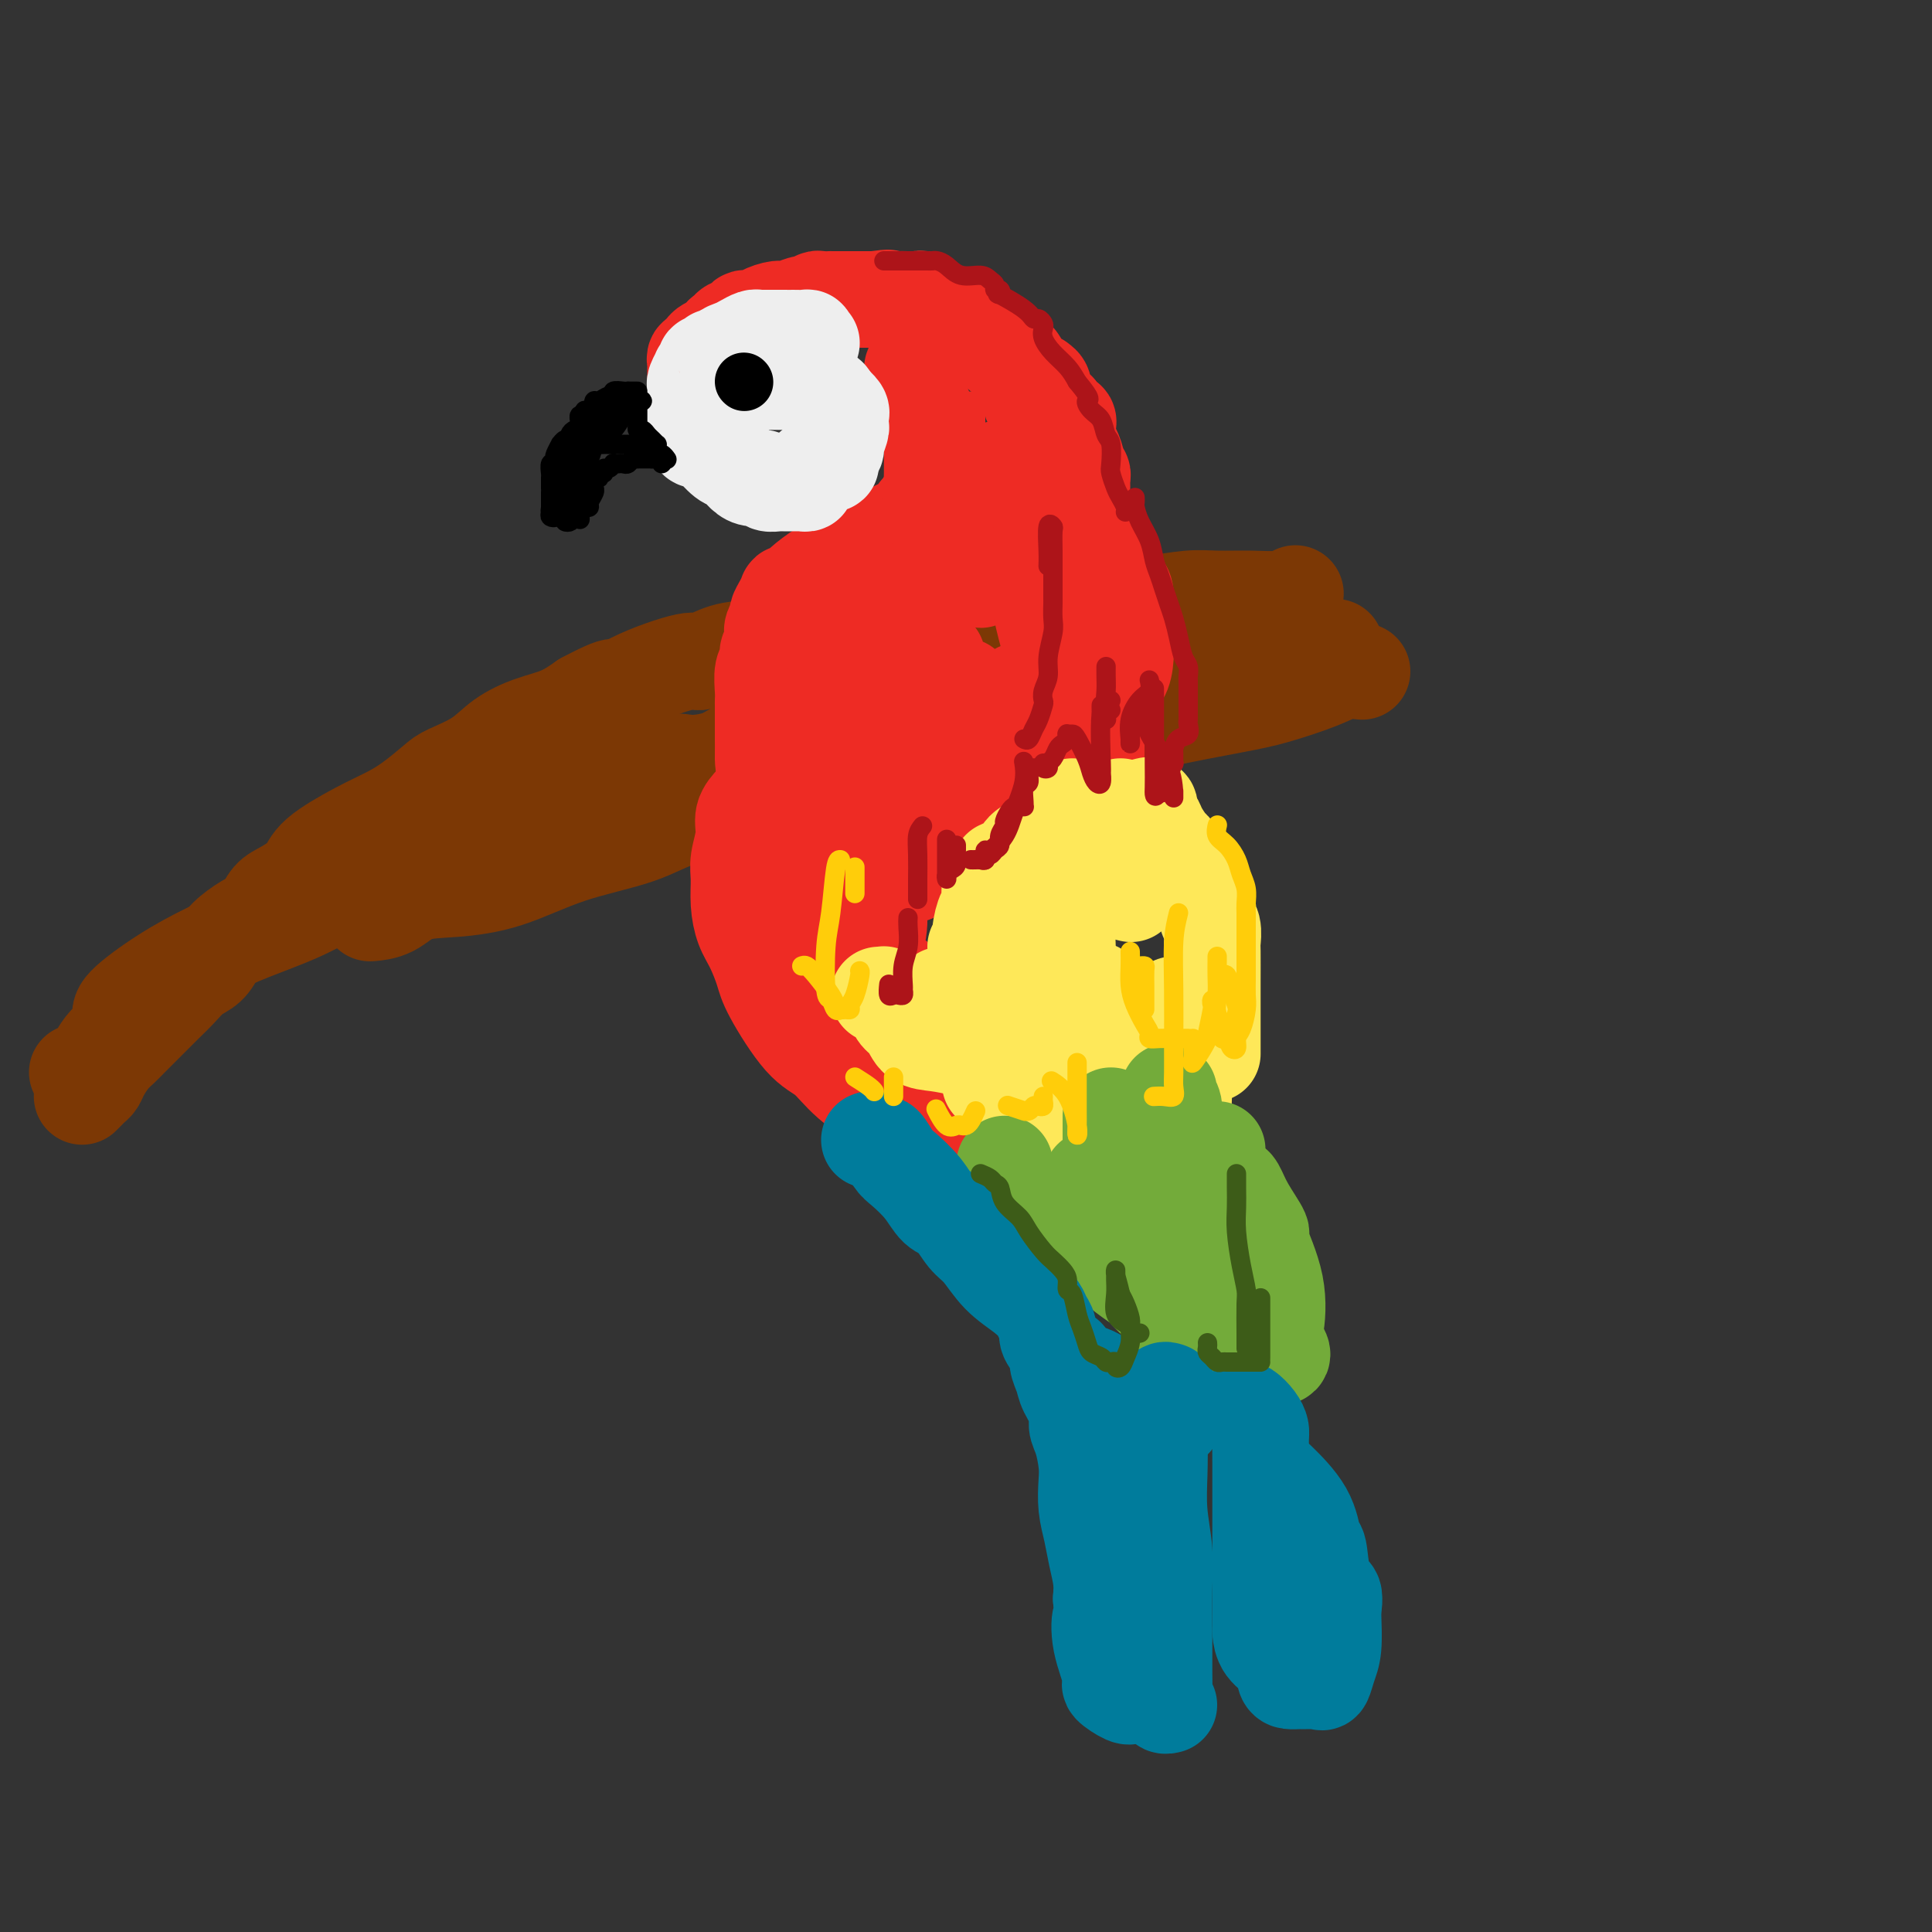 <svg viewBox='0 0 400 400' version='1.1' xmlns='http://www.w3.org/2000/svg' xmlns:xlink='http://www.w3.org/1999/xlink'><rect x="0" y="0" width="400" height="400" fill="#333333" stroke="none"/><g fill='none' stroke='rgb(124,56,5)' stroke-width='20' stroke-linecap='round' stroke-linejoin='round'><path d='M17,227c0.335,-0.329 0.670,-0.658 1,-1c0.330,-0.342 0.655,-0.697 1,-1c0.345,-0.303 0.709,-0.555 1,-1c0.291,-0.445 0.507,-1.085 1,-2c0.493,-0.915 1.262,-2.107 2,-3c0.738,-0.893 1.447,-1.488 2,-2c0.553,-0.512 0.952,-0.942 2,-2c1.048,-1.058 2.746,-2.744 4,-4c1.254,-1.256 2.066,-2.083 3,-3c0.934,-0.917 1.992,-1.925 3,-3c1.008,-1.075 1.967,-2.217 3,-3c1.033,-0.783 2.139,-1.206 3,-2c0.861,-0.794 1.476,-1.960 2,-3c0.524,-1.040 0.957,-1.955 2,-3c1.043,-1.045 2.696,-2.222 4,-3c1.304,-0.778 2.259,-1.158 3,-2c0.741,-0.842 1.267,-2.147 2,-3c0.733,-0.853 1.672,-1.253 3,-2c1.328,-0.747 3.046,-1.840 4,-3c0.954,-1.160 1.145,-2.387 3,-4c1.855,-1.613 5.375,-3.611 8,-5c2.625,-1.389 4.354,-2.170 6,-3c1.646,-0.830 3.208,-1.709 5,-3c1.792,-1.291 3.815,-2.993 5,-4c1.185,-1.007 1.534,-1.319 3,-2c1.466,-0.681 4.050,-1.732 6,-3c1.950,-1.268 3.265,-2.752 5,-4c1.735,-1.248 3.890,-2.259 6,-3c2.110,-0.741 4.174,-1.212 6,-2c1.826,-0.788 3.413,-1.894 5,-3'/><path d='M121,145c9.508,-5.062 5.778,-1.717 5,-1c-0.778,0.717 1.398,-1.193 5,-3c3.602,-1.807 8.632,-3.510 11,-4c2.368,-0.490 2.074,0.233 3,0c0.926,-0.233 3.073,-1.423 5,-2c1.927,-0.577 3.633,-0.541 5,-1c1.367,-0.459 2.395,-1.414 4,-2c1.605,-0.586 3.787,-0.802 6,-1c2.213,-0.198 4.459,-0.379 7,-1c2.541,-0.621 5.379,-1.682 7,-2c1.621,-0.318 2.026,0.108 3,0c0.974,-0.108 2.519,-0.751 4,-1c1.481,-0.249 2.899,-0.105 4,0c1.101,0.105 1.886,0.172 4,0c2.114,-0.172 5.557,-0.582 8,-1c2.443,-0.418 3.886,-0.843 6,-1c2.114,-0.157 4.900,-0.046 7,0c2.100,0.046 3.514,0.026 6,0c2.486,-0.026 6.042,-0.060 9,0c2.958,0.060 5.316,0.213 8,0c2.684,-0.213 5.693,-0.793 8,-1c2.307,-0.207 3.911,-0.042 6,0c2.089,0.042 4.663,-0.040 7,0c2.337,0.040 4.437,0.203 6,0c1.563,-0.203 2.589,-0.772 3,-1c0.411,-0.228 0.205,-0.114 0,0'/><path d='M16,222c0.871,0.124 1.742,0.247 2,0c0.258,-0.247 -0.096,-0.866 0,-1c0.096,-0.134 0.643,0.217 1,0c0.357,-0.217 0.524,-1.003 1,-2c0.476,-0.997 1.261,-2.205 2,-3c0.739,-0.795 1.433,-1.178 2,-2c0.567,-0.822 1.007,-2.085 1,-3c-0.007,-0.915 -0.461,-1.483 1,-3c1.461,-1.517 4.839,-3.984 8,-6c3.161,-2.016 6.107,-3.580 9,-5c2.893,-1.420 5.733,-2.697 9,-4c3.267,-1.303 6.959,-2.632 10,-4c3.041,-1.368 5.430,-2.773 8,-4c2.570,-1.227 5.322,-2.275 7,-3c1.678,-0.725 2.283,-1.129 3,-2c0.717,-0.871 1.545,-2.211 3,-3c1.455,-0.789 3.536,-1.026 6,-2c2.464,-0.974 5.313,-2.685 8,-4c2.687,-1.315 5.214,-2.234 8,-3c2.786,-0.766 5.831,-1.380 9,-2c3.169,-0.620 6.463,-1.248 9,-2c2.537,-0.752 4.317,-1.629 6,-2c1.683,-0.371 3.267,-0.236 5,-1c1.733,-0.764 3.613,-2.427 5,-3c1.387,-0.573 2.279,-0.054 4,0c1.721,0.054 4.271,-0.356 6,-1c1.729,-0.644 2.637,-1.524 4,-2c1.363,-0.476 3.180,-0.550 5,-1c1.820,-0.450 3.644,-1.275 6,-2c2.356,-0.725 5.245,-1.350 8,-2c2.755,-0.650 5.378,-1.325 8,-2'/><path d='M180,148c16.643,-5.152 9.752,-3.531 8,-3c-1.752,0.531 1.637,-0.029 5,-1c3.363,-0.971 6.701,-2.354 8,-3c1.299,-0.646 0.560,-0.554 2,-1c1.440,-0.446 5.060,-1.430 8,-2c2.940,-0.570 5.199,-0.727 8,-1c2.801,-0.273 6.143,-0.662 9,-1c2.857,-0.338 5.228,-0.627 8,-1c2.772,-0.373 5.944,-0.832 8,-1c2.056,-0.168 2.997,-0.045 5,0c2.003,0.045 5.070,0.012 7,0c1.930,-0.012 2.724,-0.003 5,0c2.276,0.003 6.036,0.001 9,0c2.964,-0.001 5.133,-0.000 6,0c0.867,0.000 0.434,0.000 0,0'/><path d='M282,139c-1.352,-0.147 -2.703,-0.293 -4,0c-1.297,0.293 -2.539,1.026 -5,2c-2.461,0.974 -6.143,2.188 -9,3c-2.857,0.812 -4.891,1.222 -9,2c-4.109,0.778 -10.294,1.925 -15,3c-4.706,1.075 -7.931,2.078 -12,3c-4.069,0.922 -8.980,1.763 -15,3c-6.020,1.237 -13.150,2.872 -18,4c-4.850,1.128 -7.420,1.751 -12,2c-4.580,0.249 -11.171,0.126 -16,1c-4.829,0.874 -7.897,2.745 -12,4c-4.103,1.255 -9.242,1.895 -13,3c-3.758,1.105 -6.136,2.675 -10,4c-3.864,1.325 -9.214,2.404 -14,4c-4.786,1.596 -9.006,3.710 -13,5c-3.994,1.290 -7.761,1.757 -11,2c-3.239,0.243 -5.951,0.261 -8,1c-2.049,0.739 -3.436,2.199 -5,3c-1.564,0.801 -3.304,0.943 -4,1c-0.696,0.057 -0.348,0.028 0,0'/></g>
<g fill='none' stroke='rgb(238,43,36)' stroke-width='20' stroke-linecap='round' stroke-linejoin='round'><path d='M144,79c-0.001,-0.334 -0.001,-0.667 0,-1c0.001,-0.333 0.004,-0.664 0,-1c-0.004,-0.336 -0.016,-0.677 0,-1c0.016,-0.323 0.059,-0.629 0,-1c-0.059,-0.371 -0.219,-0.806 0,-1c0.219,-0.194 0.818,-0.146 1,0c0.182,0.146 -0.054,0.389 0,0c0.054,-0.389 0.397,-1.410 1,-2c0.603,-0.590 1.466,-0.750 2,-1c0.534,-0.250 0.738,-0.592 1,-1c0.262,-0.408 0.581,-0.884 1,-1c0.419,-0.116 0.937,0.126 1,0c0.063,-0.126 -0.330,-0.622 0,-1c0.330,-0.378 1.382,-0.640 2,-1c0.618,-0.360 0.803,-0.818 1,-1c0.197,-0.182 0.408,-0.086 1,0c0.592,0.086 1.566,0.163 2,0c0.434,-0.163 0.327,-0.566 1,-1c0.673,-0.434 2.126,-0.900 3,-1c0.874,-0.100 1.170,0.166 2,0c0.830,-0.166 2.196,-0.762 3,-1c0.804,-0.238 1.047,-0.116 1,0c-0.047,0.116 -0.383,0.227 0,0c0.383,-0.227 1.487,-0.793 2,-1c0.513,-0.207 0.436,-0.055 1,0c0.564,0.055 1.768,0.015 2,0c0.232,-0.015 -0.510,-0.004 0,0c0.510,0.004 2.271,0.001 3,0c0.729,-0.001 0.427,-0.000 1,0c0.573,0.000 2.021,0.000 3,0c0.979,-0.000 1.490,-0.000 2,0'/><path d='M181,62c4.554,-0.619 2.440,-0.166 2,0c-0.440,0.166 0.795,0.045 2,0c1.205,-0.045 2.379,-0.013 3,0c0.621,0.013 0.687,0.008 1,0c0.313,-0.008 0.871,-0.018 1,0c0.129,0.018 -0.171,0.064 0,0c0.171,-0.064 0.812,-0.238 1,0c0.188,0.238 -0.079,0.888 0,1c0.079,0.112 0.504,-0.312 1,0c0.496,0.312 1.064,1.361 2,2c0.936,0.639 2.239,0.868 3,1c0.761,0.132 0.979,0.168 2,1c1.021,0.832 2.846,2.460 4,3c1.154,0.540 1.636,-0.009 2,0c0.364,0.009 0.608,0.576 1,1c0.392,0.424 0.931,0.704 1,1c0.069,0.296 -0.332,0.608 0,1c0.332,0.392 1.399,0.864 2,1c0.601,0.136 0.738,-0.065 1,0c0.262,0.065 0.649,0.396 1,1c0.351,0.604 0.667,1.482 1,2c0.333,0.518 0.682,0.677 1,1c0.318,0.323 0.606,0.811 1,1c0.394,0.189 0.893,0.078 1,0c0.107,-0.078 -0.179,-0.123 0,0c0.179,0.123 0.821,0.414 1,1c0.179,0.586 -0.107,1.466 0,2c0.107,0.534 0.606,0.721 1,1c0.394,0.279 0.684,0.651 1,1c0.316,0.349 0.658,0.674 1,1'/><path d='M219,85c2.177,2.633 1.119,2.215 1,2c-0.119,-0.215 0.699,-0.226 1,0c0.301,0.226 0.083,0.688 0,1c-0.083,0.312 -0.032,0.472 0,1c0.032,0.528 0.046,1.423 0,2c-0.046,0.577 -0.152,0.837 0,1c0.152,0.163 0.563,0.229 1,1c0.437,0.771 0.902,2.248 1,3c0.098,0.752 -0.170,0.780 0,1c0.170,0.220 0.778,0.632 1,1c0.222,0.368 0.060,0.690 0,1c-0.060,0.310 -0.016,0.607 0,1c0.016,0.393 0.004,0.884 0,1c-0.004,0.116 -0.001,-0.141 0,0c0.001,0.141 0.000,0.681 0,1c-0.000,0.319 -0.000,0.418 0,1c0.000,0.582 0.000,1.646 0,2c-0.000,0.354 -0.000,-0.001 0,0c0.000,0.001 -0.000,0.358 0,1c0.000,0.642 0.000,1.568 0,2c-0.000,0.432 -0.000,0.372 0,1c0.000,0.628 0.001,1.946 0,3c-0.001,1.054 -0.003,1.843 0,2c0.003,0.157 0.011,-0.319 0,0c-0.011,0.319 -0.041,1.432 0,2c0.041,0.568 0.155,0.591 0,1c-0.155,0.409 -0.577,1.205 -1,2'/><path d='M223,119c-0.167,3.333 -0.083,1.667 0,0'/><path d='M189,76c-0.119,0.276 -0.238,0.553 0,1c0.238,0.447 0.833,1.065 1,2c0.167,0.935 -0.095,2.186 0,3c0.095,0.814 0.547,1.192 1,2c0.453,0.808 0.906,2.047 1,3c0.094,0.953 -0.171,1.619 0,2c0.171,0.381 0.778,0.476 1,1c0.222,0.524 0.059,1.478 0,2c-0.059,0.522 -0.015,0.611 0,1c0.015,0.389 0.001,1.076 0,2c-0.001,0.924 0.011,2.083 0,3c-0.011,0.917 -0.045,1.593 0,2c0.045,0.407 0.167,0.547 0,1c-0.167,0.453 -0.625,1.221 -1,2c-0.375,0.779 -0.668,1.570 -1,2c-0.332,0.430 -0.703,0.500 -1,1c-0.297,0.500 -0.521,1.430 -1,2c-0.479,0.570 -1.213,0.779 -2,1c-0.787,0.221 -1.628,0.455 -2,1c-0.372,0.545 -0.275,1.400 -1,2c-0.725,0.600 -2.270,0.945 -3,1c-0.730,0.055 -0.643,-0.179 -1,0c-0.357,0.179 -1.158,0.770 -2,1c-0.842,0.230 -1.727,0.101 -2,0c-0.273,-0.101 0.065,-0.172 0,0c-0.065,0.172 -0.532,0.586 -1,1'/><path d='M175,115c-2.288,0.967 -1.008,-0.115 -1,0c0.008,0.115 -1.256,1.429 -2,2c-0.744,0.571 -0.969,0.400 -2,1c-1.031,0.600 -2.867,1.970 -4,3c-1.133,1.030 -1.561,1.719 -2,2c-0.439,0.281 -0.887,0.154 -1,0c-0.113,-0.154 0.110,-0.336 0,0c-0.110,0.336 -0.551,1.190 -1,2c-0.449,0.810 -0.905,1.574 -1,2c-0.095,0.426 0.172,0.512 0,1c-0.172,0.488 -0.782,1.376 -1,2c-0.218,0.624 -0.043,0.983 0,1c0.043,0.017 -0.045,-0.307 0,0c0.045,0.307 0.222,1.244 0,2c-0.222,0.756 -0.844,1.330 -1,2c-0.156,0.670 0.154,1.436 0,2c-0.154,0.564 -0.773,0.925 -1,2c-0.227,1.075 -0.061,2.865 0,4c0.061,1.135 0.016,1.614 0,2c-0.016,0.386 -0.005,0.678 0,1c0.005,0.322 0.003,0.675 0,2c-0.003,1.325 -0.005,3.624 0,5c0.005,1.376 0.019,1.831 0,3c-0.019,1.169 -0.071,3.052 1,5c1.071,1.948 3.265,3.961 4,5c0.735,1.039 0.011,1.103 0,2c-0.011,0.897 0.689,2.626 1,3c0.311,0.374 0.232,-0.607 1,0c0.768,0.607 2.384,2.804 4,5'/><path d='M169,176c2.222,2.778 2.778,2.222 3,2c0.222,-0.222 0.111,-0.111 0,0'/><path d='M179,140c0.083,0.209 0.166,0.419 0,1c-0.166,0.581 -0.582,1.534 -1,2c-0.418,0.466 -0.838,0.444 -1,2c-0.162,1.556 -0.067,4.691 0,7c0.067,2.309 0.106,3.792 0,5c-0.106,1.208 -0.357,2.141 0,3c0.357,0.859 1.323,1.643 2,2c0.677,0.357 1.067,0.289 2,0c0.933,-0.289 2.409,-0.797 3,-1c0.591,-0.203 0.295,-0.102 0,0'/><path d='M194,136c-1.606,1.436 -3.212,2.872 -4,5c-0.788,2.128 -0.759,4.948 -1,7c-0.241,2.052 -0.751,3.335 -1,4c-0.249,0.665 -0.236,0.711 0,1c0.236,0.289 0.695,0.822 1,1c0.305,0.178 0.458,0.001 1,0c0.542,-0.001 1.475,0.175 2,0c0.525,-0.175 0.641,-0.701 2,-3c1.359,-2.299 3.960,-6.371 5,-8c1.040,-1.629 0.520,-0.814 0,0'/><path d='M211,108c-1.236,1.077 -2.473,2.154 -4,4c-1.527,1.846 -3.345,4.462 -4,6c-0.655,1.538 -0.147,1.998 0,2c0.147,0.002 -0.065,-0.452 0,-1c0.065,-0.548 0.409,-1.188 1,-2c0.591,-0.812 1.428,-1.796 2,-4c0.572,-2.204 0.878,-5.630 1,-7c0.122,-1.370 0.061,-0.685 0,0'/><path d='M207,97c0.062,0.824 0.124,1.648 0,2c-0.124,0.352 -0.433,0.232 0,2c0.433,1.768 1.607,5.426 3,9c1.393,3.574 3.004,7.066 4,10c0.996,2.934 1.377,5.312 2,8c0.623,2.688 1.486,5.688 2,7c0.514,1.312 0.677,0.936 1,1c0.323,0.064 0.805,0.567 2,0c1.195,-0.567 3.104,-2.203 4,-4c0.896,-1.797 0.780,-3.753 1,-5c0.220,-1.247 0.777,-1.785 1,-2c0.223,-0.215 0.111,-0.108 0,0'/><path d='M228,112c-0.097,0.265 -0.194,0.531 0,1c0.194,0.469 0.679,1.143 1,2c0.321,0.857 0.478,1.897 1,3c0.522,1.103 1.408,2.269 2,3c0.592,0.731 0.889,1.028 1,2c0.111,0.972 0.036,2.618 0,4c-0.036,1.382 -0.035,2.500 0,4c0.035,1.500 0.102,3.381 0,5c-0.102,1.619 -0.374,2.974 -1,4c-0.626,1.026 -1.608,1.722 -2,2c-0.392,0.278 -0.196,0.139 0,0'/><path d='M182,167c-0.420,1.315 -0.841,2.629 -1,4c-0.159,1.371 -0.058,2.798 0,4c0.058,1.202 0.072,2.178 0,3c-0.072,0.822 -0.229,1.488 1,2c1.229,0.512 3.845,0.869 5,1c1.155,0.131 0.849,0.035 1,0c0.151,-0.035 0.757,-0.010 1,0c0.243,0.010 0.121,0.005 0,0'/><path d='M168,170c0.083,-0.118 0.166,-0.235 0,1c-0.166,1.235 -0.580,3.823 -1,6c-0.420,2.177 -0.844,3.942 -1,6c-0.156,2.058 -0.042,4.407 0,6c0.042,1.593 0.011,2.429 0,3c-0.011,0.571 -0.003,0.877 0,1c0.003,0.123 0.002,0.061 0,0'/><path d='M162,161c-0.358,-0.064 -0.717,-0.128 -1,0c-0.283,0.128 -0.492,0.448 -1,1c-0.508,0.552 -1.317,1.337 -2,2c-0.683,0.663 -1.241,1.204 -2,2c-0.759,0.796 -1.721,1.846 -2,3c-0.279,1.154 0.124,2.413 0,4c-0.124,1.587 -0.774,3.504 -1,5c-0.226,1.496 -0.029,2.571 0,4c0.029,1.429 -0.109,3.213 0,5c0.109,1.787 0.464,3.578 1,5c0.536,1.422 1.252,2.476 2,4c0.748,1.524 1.529,3.518 2,5c0.471,1.482 0.632,2.451 2,5c1.368,2.549 3.944,6.678 6,9c2.056,2.322 3.594,2.836 5,4c1.406,1.164 2.682,2.977 5,5c2.318,2.023 5.679,4.255 9,6c3.321,1.745 6.601,3.004 9,4c2.399,0.996 3.915,1.730 5,2c1.085,0.270 1.739,0.077 2,0c0.261,-0.077 0.131,-0.039 0,0'/><path d='M199,164c-0.389,-0.015 -0.778,-0.030 -1,0c-0.222,0.030 -0.278,0.104 -1,0c-0.722,-0.104 -2.110,-0.385 -3,0c-0.890,0.385 -1.281,1.437 -2,2c-0.719,0.563 -1.766,0.637 -3,1c-1.234,0.363 -2.656,1.017 -4,4c-1.344,2.983 -2.610,8.296 -3,12c-0.390,3.704 0.097,5.798 0,8c-0.097,2.202 -0.777,4.511 -1,6c-0.223,1.489 0.011,2.158 1,3c0.989,0.842 2.735,1.858 4,3c1.265,1.142 2.050,2.409 3,3c0.950,0.591 2.063,0.505 3,1c0.937,0.495 1.696,1.570 2,2c0.304,0.430 0.152,0.215 0,0'/><path d='M200,158c-0.421,-0.047 -0.841,-0.094 -1,0c-0.159,0.094 -0.056,0.329 0,1c0.056,0.671 0.065,1.779 0,3c-0.065,1.221 -0.202,2.554 0,3c0.202,0.446 0.745,0.006 1,0c0.255,-0.006 0.223,0.421 1,-1c0.777,-1.421 2.365,-4.692 3,-6c0.635,-1.308 0.318,-0.654 0,0'/><path d='M211,143c0.032,0.398 0.064,0.797 0,1c-0.064,0.203 -0.224,0.212 0,1c0.224,0.788 0.833,2.355 1,4c0.167,1.645 -0.109,3.369 0,4c0.109,0.631 0.604,0.169 1,0c0.396,-0.169 0.694,-0.045 1,0c0.306,0.045 0.621,0.012 1,0c0.379,-0.012 0.823,-0.003 1,0c0.177,0.003 0.089,0.002 0,0'/><path d='M222,149c1.185,2.331 2.370,4.662 3,6c0.630,1.338 0.705,1.682 1,2c0.295,0.318 0.811,0.611 1,1c0.189,0.389 0.051,0.874 0,0c-0.051,-0.874 -0.015,-3.107 0,-4c0.015,-0.893 0.007,-0.447 0,0'/><path d='M194,123c-0.214,-0.006 -0.428,-0.012 -1,0c-0.572,0.012 -1.501,0.041 -3,0c-1.499,-0.041 -3.568,-0.151 -5,0c-1.432,0.151 -2.228,0.563 -3,1c-0.772,0.437 -1.519,0.897 -2,1c-0.481,0.103 -0.696,-0.153 -1,0c-0.304,0.153 -0.698,0.715 -1,1c-0.302,0.285 -0.512,0.293 -1,1c-0.488,0.707 -1.253,2.115 -2,3c-0.747,0.885 -1.475,1.249 -2,2c-0.525,0.751 -0.848,1.889 -1,2c-0.152,0.111 -0.135,-0.804 0,-1c0.135,-0.196 0.387,0.329 1,0c0.613,-0.329 1.588,-1.512 3,-3c1.412,-1.488 3.261,-3.282 4,-4c0.739,-0.718 0.370,-0.359 0,0'/><path d='M215,84c-0.105,-0.424 -0.210,-0.848 0,-1c0.210,-0.152 0.734,-0.031 1,0c0.266,0.031 0.273,-0.027 0,1c-0.273,1.027 -0.828,3.140 -1,6c-0.172,2.860 0.038,6.469 0,9c-0.038,2.531 -0.325,3.985 0,6c0.325,2.015 1.262,4.592 3,7c1.738,2.408 4.276,4.648 6,6c1.724,1.352 2.636,1.815 3,2c0.364,0.185 0.182,0.093 0,0'/><path d='M229,136c0.000,0.000 0.100,0.100 0.1,0.1'/></g>
<g fill='none' stroke='rgb(254,232,89)' stroke-width='20' stroke-linecap='round' stroke-linejoin='round'><path d='M195,206c0.443,0.119 0.885,0.238 1,1c0.115,0.762 -0.099,2.167 2,4c2.099,1.833 6.510,4.095 10,6c3.490,1.905 6.060,3.452 8,4c1.940,0.548 3.252,0.095 4,0c0.748,-0.095 0.932,0.167 1,0c0.068,-0.167 0.019,-0.762 0,-1c-0.019,-0.238 -0.010,-0.119 0,0'/><path d='M202,196c0.445,0.223 0.890,0.446 1,0c0.110,-0.446 -0.115,-1.562 0,-3c0.115,-1.438 0.569,-3.198 1,-4c0.431,-0.802 0.837,-0.648 1,-1c0.163,-0.352 0.082,-1.212 0,-2c-0.082,-0.788 -0.163,-1.503 0,-2c0.163,-0.497 0.572,-0.775 1,-1c0.428,-0.225 0.877,-0.396 1,-1c0.123,-0.604 -0.078,-1.640 0,-2c0.078,-0.360 0.437,-0.044 1,0c0.563,0.044 1.331,-0.184 2,-1c0.669,-0.816 1.238,-2.219 2,-3c0.762,-0.781 1.716,-0.941 2,-1c0.284,-0.059 -0.103,-0.018 0,0c0.103,0.018 0.695,0.014 1,0c0.305,-0.014 0.322,-0.037 1,0c0.678,0.037 2.015,0.136 3,0c0.985,-0.136 1.616,-0.506 3,0c1.384,0.506 3.520,1.887 5,3c1.480,1.113 2.304,1.958 3,3c0.696,1.042 1.264,2.280 2,3c0.736,0.720 1.639,0.920 2,1c0.361,0.080 0.181,0.040 0,0'/><path d='M222,167c-0.122,0.251 -0.244,0.502 0,1c0.244,0.498 0.853,1.244 1,2c0.147,0.756 -0.167,1.523 0,2c0.167,0.477 0.815,0.664 1,1c0.185,0.336 -0.095,0.822 0,1c0.095,0.178 0.564,0.048 1,0c0.436,-0.048 0.839,-0.014 1,0c0.161,0.014 0.081,0.007 0,0'/><path d='M232,167c-0.113,0.452 -0.226,0.905 0,1c0.226,0.095 0.792,-0.167 1,0c0.208,0.167 0.060,0.762 0,1c-0.060,0.238 -0.030,0.119 0,0'/><path d='M237,167c0.449,-0.206 0.898,-0.412 1,0c0.102,0.412 -0.142,1.443 0,2c0.142,0.557 0.671,0.641 1,1c0.329,0.359 0.459,0.992 1,2c0.541,1.008 1.491,2.389 2,3c0.509,0.611 0.575,0.450 1,1c0.425,0.550 1.209,1.810 2,3c0.791,1.190 1.589,2.309 2,3c0.411,0.691 0.436,0.952 1,2c0.564,1.048 1.668,2.882 2,4c0.332,1.118 -0.107,1.520 0,2c0.107,0.480 0.761,1.037 1,2c0.239,0.963 0.064,2.333 0,3c-0.064,0.667 -0.017,0.630 0,2c0.017,1.370 0.005,4.148 0,6c-0.005,1.852 -0.001,2.777 0,4c0.001,1.223 0.000,2.745 0,4c-0.000,1.255 -0.000,2.244 0,3c0.000,0.756 0.000,1.281 0,2c-0.000,0.719 -0.000,1.634 0,2c0.000,0.366 0.000,0.183 0,0'/><path d='M222,190c-0.423,0.550 -0.845,1.100 -1,2c-0.155,0.900 -0.041,2.150 0,4c0.041,1.850 0.011,4.300 0,6c-0.011,1.700 -0.003,2.652 0,4c0.003,1.348 0.001,3.094 0,4c-0.001,0.906 -0.000,0.973 0,1c0.000,0.027 0.000,0.013 0,0'/><path d='M204,201c0.056,1.027 0.113,2.054 0,4c-0.113,1.946 -0.394,4.812 0,7c0.394,2.188 1.465,3.700 3,5c1.535,1.300 3.536,2.390 5,3c1.464,0.610 2.392,0.741 3,1c0.608,0.259 0.894,0.647 1,0c0.106,-0.647 0.030,-2.328 0,-3c-0.030,-0.672 -0.015,-0.336 0,0'/><path d='M205,210c0.000,1.525 0.000,3.049 0,5c0.000,1.951 0.000,4.327 0,6c0.000,1.673 -0.000,2.643 0,3c0.000,0.357 0.000,0.102 0,0c0.000,-0.102 0.000,-0.051 0,0'/><path d='M182,206c0.446,0.026 0.892,0.052 1,0c0.108,-0.052 -0.122,-0.181 0,0c0.122,0.181 0.598,0.672 1,1c0.402,0.328 0.731,0.494 1,1c0.269,0.506 0.476,1.354 1,2c0.524,0.646 1.363,1.091 2,2c0.637,0.909 1.071,2.282 2,3c0.929,0.718 2.352,0.780 4,1c1.648,0.220 3.521,0.598 5,1c1.479,0.402 2.566,0.829 3,1c0.434,0.171 0.217,0.085 0,0'/><path d='M214,224c0.604,0.003 1.207,0.007 2,0c0.793,-0.007 1.775,-0.023 2,0c0.225,0.023 -0.307,0.086 0,0c0.307,-0.086 1.453,-0.322 2,-1c0.547,-0.678 0.493,-1.798 1,-3c0.507,-1.202 1.573,-2.486 2,-3c0.427,-0.514 0.213,-0.257 0,0'/><path d='M227,205c-0.031,-0.053 -0.062,-0.105 0,1c0.062,1.105 0.215,3.369 0,5c-0.215,1.631 -0.800,2.629 -1,4c-0.200,1.371 -0.015,3.113 0,4c0.015,0.887 -0.140,0.918 0,1c0.140,0.082 0.576,0.214 1,0c0.424,-0.214 0.835,-0.776 1,-1c0.165,-0.224 0.082,-0.112 0,0'/><path d='M237,211c0.030,1.320 0.061,2.640 0,4c-0.061,1.360 -0.212,2.760 0,4c0.212,1.240 0.789,2.321 1,3c0.211,0.679 0.057,0.955 0,1c-0.057,0.045 -0.015,-0.142 0,-1c0.015,-0.858 0.004,-2.388 0,-3c-0.004,-0.612 -0.002,-0.306 0,0'/><path d='M243,208c0.845,3.812 1.691,7.625 2,11c0.309,3.375 0.083,6.314 0,10c-0.083,3.686 -0.022,8.120 0,11c0.022,2.880 0.006,4.205 0,6c-0.006,1.795 -0.002,4.060 0,7c0.002,2.940 0.000,6.554 0,8c-0.000,1.446 -0.000,0.723 0,0'/><path d='M212,238c-0.008,0.067 -0.016,0.134 0,1c0.016,0.866 0.056,2.531 0,4c-0.056,1.469 -0.207,2.742 0,4c0.207,1.258 0.774,2.502 1,3c0.226,0.498 0.113,0.249 0,0'/></g>
<g fill='none' stroke='rgb(115,171,58)' stroke-width='20' stroke-linecap='round' stroke-linejoin='round'><path d='M226,244c-0.002,0.404 -0.004,0.807 0,1c0.004,0.193 0.015,0.175 0,1c-0.015,0.825 -0.055,2.493 0,4c0.055,1.507 0.204,2.852 0,4c-0.204,1.148 -0.762,2.100 0,3c0.762,0.900 2.845,1.747 4,2c1.155,0.253 1.382,-0.087 2,0c0.618,0.087 1.628,0.600 2,0c0.372,-0.600 0.106,-2.314 0,-3c-0.106,-0.686 -0.053,-0.343 0,0'/><path d='M230,231c0.000,0.586 0.000,1.172 0,2c-0.000,0.828 -0.000,1.899 0,3c0.000,1.101 0.000,2.232 0,3c-0.000,0.768 -0.000,1.172 0,2c0.000,0.828 0.001,2.079 0,3c-0.001,0.921 -0.003,1.512 0,2c0.003,0.488 0.011,0.873 0,1c-0.011,0.127 -0.042,-0.005 0,0c0.042,0.005 0.155,0.146 1,0c0.845,-0.146 2.420,-0.578 3,-1c0.580,-0.422 0.166,-0.835 0,-1c-0.166,-0.165 -0.083,-0.083 0,0'/><path d='M238,241c0.055,1.079 0.109,2.159 0,3c-0.109,0.841 -0.383,1.444 0,1c0.383,-0.444 1.422,-1.933 2,-3c0.578,-1.067 0.694,-1.710 1,-3c0.306,-1.290 0.802,-3.226 1,-4c0.198,-0.774 0.099,-0.387 0,0'/><path d='M242,226c-0.116,0.274 -0.233,0.548 0,1c0.233,0.452 0.814,1.081 1,2c0.186,0.919 -0.024,2.127 0,4c0.024,1.873 0.283,4.411 1,6c0.717,1.589 1.891,2.230 3,3c1.109,0.770 2.153,1.670 3,2c0.847,0.330 1.497,0.089 2,0c0.503,-0.089 0.858,-0.025 1,0c0.142,0.025 0.071,0.013 0,0'/><path d='M252,238c0.000,0.779 0.000,1.558 0,2c0.000,0.442 0.000,0.549 0,1c0.000,0.451 0.000,1.248 0,2c0.000,0.752 0.000,1.459 0,2c-0.000,0.541 0.000,0.916 0,1c0.000,0.084 -0.000,-0.122 0,0c0.000,0.122 0.000,0.571 0,1c0.000,0.429 0.000,0.837 0,1c0.000,0.163 0.000,0.082 0,0'/><path d='M252,254c0.083,0.526 0.166,1.052 0,2c-0.166,0.948 -0.580,2.317 -1,3c-0.420,0.683 -0.844,0.680 -1,1c-0.156,0.320 -0.042,0.962 0,1c0.042,0.038 0.011,-0.528 0,-1c-0.011,-0.472 -0.003,-0.849 0,-1c0.003,-0.151 0.002,-0.075 0,0'/><path d='M245,257c-0.000,0.870 -0.000,1.739 0,2c0.000,0.261 0.000,-0.088 0,0c-0.000,0.088 -0.000,0.612 0,1c0.000,0.388 0.000,0.638 0,1c-0.000,0.362 -0.000,0.834 0,1c0.000,0.166 0.001,0.027 0,1c-0.001,0.973 -0.004,3.059 0,4c0.004,0.941 0.015,0.735 0,1c-0.015,0.265 -0.056,0.999 0,1c0.056,0.001 0.207,-0.730 0,-1c-0.207,-0.270 -0.774,-0.077 -1,0c-0.226,0.077 -0.113,0.039 0,0'/><path d='M208,241c-0.004,0.225 -0.008,0.450 0,1c0.008,0.550 0.027,1.424 0,2c-0.027,0.576 -0.099,0.853 0,1c0.099,0.147 0.369,0.164 1,1c0.631,0.836 1.623,2.492 3,4c1.377,1.508 3.139,2.869 5,4c1.861,1.131 3.820,2.031 6,3c2.180,0.969 4.583,2.008 6,3c1.417,0.992 1.850,1.936 3,3c1.150,1.064 3.016,2.249 4,3c0.984,0.751 1.084,1.069 2,2c0.916,0.931 2.648,2.474 4,4c1.352,1.526 2.326,3.036 4,4c1.674,0.964 4.049,1.383 5,2c0.951,0.617 0.478,1.433 1,2c0.522,0.567 2.038,0.884 3,1c0.962,0.116 1.371,0.031 2,0c0.629,-0.031 1.478,-0.008 2,0c0.522,0.008 0.718,0.002 1,0c0.282,-0.002 0.650,-0.001 1,0c0.350,0.001 0.681,0.000 1,0c0.319,-0.000 0.624,-0.000 1,0c0.376,0.000 0.822,0.000 1,0c0.178,-0.000 0.089,-0.000 0,0'/><path d='M264,281c2.798,0.168 0.795,-1.913 0,-3c-0.795,-1.087 -0.380,-1.182 0,-3c0.380,-1.818 0.726,-5.359 0,-9c-0.726,-3.641 -2.524,-7.382 -3,-9c-0.476,-1.618 0.370,-1.113 0,-2c-0.370,-0.887 -1.955,-3.166 -3,-5c-1.045,-1.834 -1.551,-3.225 -2,-4c-0.449,-0.775 -0.843,-0.936 -1,-1c-0.157,-0.064 -0.079,-0.032 0,0'/><path d='M252,245c0.000,1.265 0.000,2.530 0,4c0.000,1.470 0.000,3.146 0,5c0.000,1.854 0.000,3.888 0,6c0.000,2.112 0.000,4.304 0,6c-0.000,1.696 0.000,2.898 0,4c0.000,1.102 -0.000,2.104 0,3c0.000,0.896 0.000,1.684 0,2c0.000,0.316 0.000,0.158 0,0'/></g>
<g fill='none' stroke='rgb(0,124,156)' stroke-width='20' stroke-linecap='round' stroke-linejoin='round'><path d='M180,236c0.326,-0.135 0.652,-0.270 1,0c0.348,0.270 0.719,0.945 1,1c0.281,0.055 0.473,-0.511 1,0c0.527,0.511 1.390,2.099 2,3c0.610,0.901 0.967,1.116 2,2c1.033,0.884 2.740,2.436 4,4c1.260,1.564 2.071,3.138 3,4c0.929,0.862 1.974,1.010 3,2c1.026,0.990 2.033,2.821 3,4c0.967,1.179 1.894,1.705 3,3c1.106,1.295 2.392,3.358 4,5c1.608,1.642 3.539,2.861 5,4c1.461,1.139 2.452,2.196 3,3c0.548,0.804 0.654,1.355 1,2c0.346,0.645 0.933,1.383 1,2c0.067,0.617 -0.387,1.112 0,2c0.387,0.888 1.614,2.170 2,3c0.386,0.830 -0.069,1.209 0,2c0.069,0.791 0.662,1.995 1,3c0.338,1.005 0.420,1.812 1,3c0.580,1.188 1.658,2.756 2,4c0.342,1.244 -0.053,2.162 0,3c0.053,0.838 0.553,1.595 1,3c0.447,1.405 0.840,3.459 1,5c0.160,1.541 0.085,2.568 0,4c-0.085,1.432 -0.180,3.268 0,5c0.180,1.732 0.636,3.361 1,5c0.364,1.639 0.636,3.287 1,5c0.364,1.713 0.818,3.489 1,5c0.182,1.511 0.091,2.755 0,4'/><path d='M228,331c0.809,6.743 0.332,4.102 0,4c-0.332,-0.102 -0.520,2.337 0,5c0.520,2.663 1.746,5.551 2,7c0.254,1.449 -0.464,1.460 0,2c0.464,0.540 2.111,1.609 3,2c0.889,0.391 1.022,0.105 1,0c-0.022,-0.105 -0.198,-0.028 0,0c0.198,0.028 0.771,0.008 1,0c0.229,-0.008 0.115,-0.004 0,0'/><path d='M242,288c-0.453,-0.165 -0.906,-0.329 -1,0c-0.094,0.329 0.170,1.152 0,2c-0.170,0.848 -0.774,1.722 -1,3c-0.226,1.278 -0.075,2.959 0,5c0.075,2.041 0.073,4.442 0,7c-0.073,2.558 -0.216,5.274 0,8c0.216,2.726 0.790,5.461 1,8c0.210,2.539 0.055,4.880 0,8c-0.055,3.120 -0.011,7.018 0,10c0.011,2.982 -0.011,5.048 0,7c0.011,1.952 0.054,3.791 0,5c-0.054,1.209 -0.207,1.787 0,2c0.207,0.213 0.773,0.061 1,0c0.227,-0.061 0.113,-0.030 0,0'/><path d='M257,292c0.226,-0.174 0.453,-0.348 1,0c0.547,0.348 1.415,1.217 2,2c0.585,0.783 0.889,1.478 1,2c0.111,0.522 0.030,0.869 0,2c-0.030,1.131 -0.008,3.045 0,5c0.008,1.955 0.002,3.952 0,6c-0.002,2.048 -0.001,4.147 0,6c0.001,1.853 0.000,3.460 0,5c-0.000,1.540 -0.000,3.013 0,5c0.000,1.987 0.001,4.489 0,6c-0.001,1.511 -0.004,2.031 0,3c0.004,0.969 0.015,2.385 0,3c-0.015,0.615 -0.054,0.428 0,1c0.054,0.572 0.203,1.905 1,3c0.797,1.095 2.244,1.954 3,3c0.756,1.046 0.822,2.280 1,3c0.178,0.720 0.467,0.927 1,1c0.533,0.073 1.308,0.011 2,0c0.692,-0.011 1.299,0.030 2,0c0.701,-0.030 1.494,-0.130 2,0c0.506,0.130 0.724,0.491 1,0c0.276,-0.491 0.610,-1.833 1,-3c0.390,-1.167 0.836,-2.160 1,-4c0.164,-1.840 0.047,-4.526 0,-6c-0.047,-1.474 -0.023,-1.737 0,-2'/><path d='M276,333c0.435,-2.736 0.022,-2.077 0,-2c-0.022,0.077 0.345,-0.427 0,-1c-0.345,-0.573 -1.403,-1.216 -2,-3c-0.597,-1.784 -0.732,-4.710 -1,-6c-0.268,-1.290 -0.670,-0.944 -1,-2c-0.330,-1.056 -0.589,-3.515 -2,-6c-1.411,-2.485 -3.975,-4.996 -5,-6c-1.025,-1.004 -0.513,-0.502 0,0'/><path d='M219,281c0.866,-0.187 1.733,-0.373 2,0c0.267,0.373 -0.064,1.307 1,2c1.064,0.693 3.525,1.146 5,2c1.475,0.854 1.964,2.110 3,3c1.036,0.890 2.617,1.415 4,2c1.383,0.585 2.567,1.229 4,2c1.433,0.771 3.117,1.669 4,2c0.883,0.331 0.967,0.095 1,0c0.033,-0.095 0.017,-0.047 0,0'/></g>
<g fill='none' stroke='rgb(238,238,238)' stroke-width='20' stroke-linecap='round' stroke-linejoin='round'><path d='M168,71c-0.505,-0.423 -1.010,-0.845 -1,-1c0.010,-0.155 0.536,-0.041 0,0c-0.536,0.041 -2.132,0.011 -3,0c-0.868,-0.011 -1.006,-0.003 -1,0c0.006,0.003 0.156,0.001 0,0c-0.156,-0.001 -0.619,-0.000 -1,0c-0.381,0.000 -0.680,0.000 -1,0c-0.320,-0.000 -0.662,-0.001 -1,0c-0.338,0.001 -0.671,0.003 -1,0c-0.329,-0.003 -0.654,-0.012 -1,0c-0.346,0.012 -0.714,0.044 -1,0c-0.286,-0.044 -0.491,-0.166 -1,0c-0.509,0.166 -1.321,0.619 -2,1c-0.679,0.381 -1.225,0.689 -2,1c-0.775,0.311 -1.780,0.623 -2,1c-0.220,0.377 0.343,0.818 0,1c-0.343,0.182 -1.593,0.104 -2,0c-0.407,-0.104 0.031,-0.234 0,0c-0.031,0.234 -0.529,0.831 -1,1c-0.471,0.169 -0.915,-0.092 -1,0c-0.085,0.092 0.187,0.536 0,1c-0.187,0.464 -0.835,0.950 -1,1c-0.165,0.050 0.152,-0.334 0,0c-0.152,0.334 -0.773,1.388 -1,2c-0.227,0.612 -0.061,0.784 0,1c0.061,0.216 0.016,0.478 0,1c-0.016,0.522 -0.004,1.306 0,2c0.004,0.694 0.001,1.300 0,2c-0.001,0.700 -0.000,1.496 0,2c0.000,0.504 0.000,0.715 0,1c-0.000,0.285 -0.000,0.642 0,1'/><path d='M144,89c-0.317,2.605 0.390,2.116 1,2c0.610,-0.116 1.122,0.141 2,1c0.878,0.859 2.123,2.320 3,3c0.877,0.680 1.386,0.578 2,1c0.614,0.422 1.334,1.367 2,2c0.666,0.633 1.277,0.954 2,1c0.723,0.046 1.557,-0.184 2,0c0.443,0.184 0.496,0.781 1,1c0.504,0.219 1.458,0.059 2,0c0.542,-0.059 0.670,-0.016 1,0c0.330,0.016 0.862,0.004 1,0c0.138,-0.004 -0.117,-0.000 0,0c0.117,0.000 0.604,-0.003 1,0c0.396,0.003 0.699,0.012 1,0c0.301,-0.012 0.601,-0.044 1,0c0.399,0.044 0.898,0.166 1,0c0.102,-0.166 -0.194,-0.619 0,-1c0.194,-0.381 0.879,-0.690 1,-1c0.121,-0.310 -0.323,-0.621 0,-1c0.323,-0.379 1.411,-0.827 2,-1c0.589,-0.173 0.679,-0.072 1,0c0.321,0.072 0.875,0.114 1,0c0.125,-0.114 -0.177,-0.384 0,-1c0.177,-0.616 0.832,-1.580 1,-2c0.168,-0.420 -0.152,-0.298 0,-1c0.152,-0.702 0.774,-2.229 1,-3c0.226,-0.771 0.055,-0.787 0,-1c-0.055,-0.213 0.006,-0.624 0,-1c-0.006,-0.376 -0.079,-0.717 0,-1c0.079,-0.283 0.308,-0.510 0,-1c-0.308,-0.490 -1.154,-1.245 -2,-2'/><path d='M172,83c-0.446,-1.668 -1.060,-0.839 -2,-1c-0.940,-0.161 -2.207,-1.311 -3,-2c-0.793,-0.689 -1.113,-0.917 -2,-1c-0.887,-0.083 -2.341,-0.022 -3,0c-0.659,0.022 -0.524,0.006 -1,0c-0.476,-0.006 -1.565,-0.002 -2,0c-0.435,0.002 -0.218,0.001 0,0'/></g>
<g fill='none' stroke='rgb(0,0,0)' stroke-width='12' stroke-linecap='round' stroke-linejoin='round'><path d='M154,79c0.000,0.000 0.100,0.100 0.1,0.1'/></g>
<g fill='none' stroke='rgb(0,0,0)' stroke-width='4' stroke-linecap='round' stroke-linejoin='round'><path d='M132,82c0.000,0.334 0.000,0.668 0,1c-0.000,0.332 -0.000,0.663 0,1c0.000,0.337 0.000,0.682 0,1c-0.000,0.318 -0.001,0.611 0,1c0.001,0.389 0.003,0.874 0,1c-0.003,0.126 -0.012,-0.107 0,0c0.012,0.107 0.044,0.553 0,1c-0.044,0.447 -0.166,0.894 0,1c0.166,0.106 0.619,-0.130 1,0c0.381,0.130 0.691,0.626 1,1c0.309,0.374 0.618,0.626 1,1c0.382,0.374 0.837,0.870 1,1c0.163,0.130 0.033,-0.105 0,0c-0.033,0.105 0.030,0.550 0,1c-0.030,0.450 -0.152,0.904 0,1c0.152,0.096 0.579,-0.166 1,0c0.421,0.166 0.834,0.762 1,1c0.166,0.238 0.083,0.119 0,0'/><path d='M132,81c-0.323,0.002 -0.646,0.005 -1,0c-0.354,-0.005 -0.738,-0.016 -1,0c-0.262,0.016 -0.402,0.061 -1,0c-0.598,-0.061 -1.652,-0.228 -2,0c-0.348,0.228 0.012,0.850 0,1c-0.012,0.150 -0.395,-0.171 -1,0c-0.605,0.171 -1.433,0.835 -2,1c-0.567,0.165 -0.874,-0.167 -1,0c-0.126,0.167 -0.071,0.833 0,1c0.071,0.167 0.159,-0.167 0,0c-0.159,0.167 -0.564,0.834 -1,1c-0.436,0.166 -0.902,-0.168 -1,0c-0.098,0.168 0.171,0.837 0,1c-0.171,0.163 -0.782,-0.179 -1,0c-0.218,0.179 -0.044,0.879 0,1c0.044,0.121 -0.041,-0.336 0,0c0.041,0.336 0.207,1.466 0,2c-0.207,0.534 -0.788,0.472 -1,1c-0.212,0.528 -0.057,1.647 0,2c0.057,0.353 0.015,-0.059 0,0c-0.015,0.059 -0.004,0.589 0,1c0.004,0.411 0.001,0.701 0,1c-0.001,0.299 -0.000,0.606 0,1c0.000,0.394 0.000,0.875 0,1c-0.000,0.125 -0.000,-0.107 0,0c0.000,0.107 0.000,0.554 0,1'/><path d='M119,97c-0.309,2.266 -0.083,1.931 0,2c0.083,0.069 0.022,0.543 0,1c-0.022,0.457 -0.006,0.896 0,1c0.006,0.104 0.002,-0.126 0,0c-0.002,0.126 -0.000,0.607 0,1c0.000,0.393 0.000,0.696 0,1c-0.000,0.304 -0.001,0.607 0,1c0.001,0.393 0.003,0.876 0,1c-0.003,0.124 -0.011,-0.111 0,0c0.011,0.111 0.041,0.568 0,1c-0.041,0.432 -0.155,0.838 0,1c0.155,0.162 0.577,0.081 1,0'/><path d='M120,107c0.166,1.381 0.082,-0.168 0,-1c-0.082,-0.832 -0.162,-0.947 0,-1c0.162,-0.053 0.565,-0.042 1,0c0.435,0.042 0.901,0.116 1,0c0.099,-0.116 -0.169,-0.421 0,-1c0.169,-0.579 0.776,-1.431 1,-2c0.224,-0.569 0.064,-0.855 0,-1c-0.064,-0.145 -0.032,-0.148 0,0c0.032,0.148 0.065,0.447 0,0c-0.065,-0.447 -0.228,-1.641 0,-2c0.228,-0.359 0.849,0.115 1,0c0.151,-0.115 -0.166,-0.819 0,-1c0.166,-0.181 0.814,0.162 1,0c0.186,-0.162 -0.091,-0.828 0,-1c0.091,-0.172 0.549,0.150 1,0c0.451,-0.150 0.894,-0.771 1,-1c0.106,-0.229 -0.127,-0.065 0,0c0.127,0.065 0.613,0.032 1,0c0.387,-0.032 0.676,-0.061 1,0c0.324,0.061 0.684,0.212 1,0c0.316,-0.212 0.590,-0.789 1,-1c0.410,-0.211 0.957,-0.057 1,0c0.043,0.057 -0.416,0.016 0,0c0.416,-0.016 1.708,-0.008 3,0'/><path d='M135,95c1.987,-0.034 1.955,0.880 2,1c0.045,0.120 0.167,-0.555 0,-1c-0.167,-0.445 -0.622,-0.659 -1,-1c-0.378,-0.341 -0.680,-0.809 -1,-1c-0.320,-0.191 -0.660,-0.104 -1,0c-0.340,0.104 -0.682,0.224 -1,0c-0.318,-0.224 -0.613,-0.792 -1,-1c-0.387,-0.208 -0.867,-0.056 -1,0c-0.133,0.056 0.082,0.015 0,0c-0.082,-0.015 -0.461,-0.004 -1,0c-0.539,0.004 -1.238,-0.001 -2,0c-0.762,0.001 -1.587,0.006 -2,0c-0.413,-0.006 -0.415,-0.024 -1,0c-0.585,0.024 -1.755,0.089 -2,0c-0.245,-0.089 0.434,-0.332 0,0c-0.434,0.332 -1.981,1.238 -3,2c-1.019,0.762 -1.509,1.381 -2,2'/><path d='M118,96c-1.132,0.732 -1.463,0.561 -2,1c-0.537,0.439 -1.280,1.489 -1,2c0.280,0.511 1.585,0.484 2,0c0.415,-0.484 -0.058,-1.426 0,-2c0.058,-0.574 0.646,-0.780 1,-1c0.354,-0.220 0.473,-0.454 1,-1c0.527,-0.546 1.462,-1.403 2,-2c0.538,-0.597 0.680,-0.934 1,-1c0.320,-0.066 0.820,0.137 1,0c0.180,-0.137 0.041,-0.615 0,-1c-0.041,-0.385 0.015,-0.676 0,-1c-0.015,-0.324 -0.103,-0.679 0,-1c0.103,-0.321 0.397,-0.608 1,-1c0.603,-0.392 1.515,-0.890 2,-1c0.485,-0.110 0.542,0.166 1,0c0.458,-0.166 1.316,-0.776 2,-1c0.684,-0.224 1.196,-0.064 1,0c-0.196,0.064 -1.098,0.032 -2,0'/><path d='M128,86c1.954,-1.449 0.338,1.430 -1,3c-1.338,1.570 -2.397,1.831 -3,2c-0.603,0.169 -0.750,0.244 -1,1c-0.250,0.756 -0.603,2.192 -1,3c-0.397,0.808 -0.838,0.987 -1,1c-0.162,0.013 -0.043,-0.141 0,0c0.043,0.141 0.012,0.576 0,1c-0.012,0.424 -0.003,0.835 0,1c0.003,0.165 0.002,0.082 0,0'/><path d='M126,88c-0.190,-0.001 -0.379,-0.001 -1,0c-0.621,0.001 -1.672,0.004 -2,0c-0.328,-0.004 0.067,-0.016 0,0c-0.067,0.016 -0.596,0.060 -1,0c-0.404,-0.060 -0.682,-0.222 -1,0c-0.318,0.222 -0.676,0.829 -1,1c-0.324,0.171 -0.613,-0.093 -1,0c-0.387,0.093 -0.873,0.545 -1,1c-0.127,0.455 0.106,0.913 0,1c-0.106,0.087 -0.550,-0.198 -1,0c-0.450,0.198 -0.904,0.881 -1,1c-0.096,0.119 0.167,-0.324 0,0c-0.167,0.324 -0.763,1.414 -1,2c-0.237,0.586 -0.116,0.666 0,1c0.116,0.334 0.227,0.920 0,1c-0.227,0.080 -0.793,-0.347 -1,0c-0.207,0.347 -0.055,1.468 0,2c0.055,0.532 0.015,0.475 0,1c-0.015,0.525 -0.004,1.632 0,2c0.004,0.368 0.001,-0.005 0,0c-0.001,0.005 -0.000,0.386 0,1c0.000,0.614 0.000,1.461 0,2c-0.000,0.539 -0.000,0.769 0,1'/><path d='M114,105c-0.159,1.656 -0.058,0.296 0,0c0.058,-0.296 0.072,0.471 0,1c-0.072,0.529 -0.229,0.818 0,1c0.229,0.182 0.845,0.256 1,0c0.155,-0.256 -0.151,-0.842 0,-1c0.151,-0.158 0.758,0.112 1,0c0.242,-0.112 0.117,-0.607 0,-1c-0.117,-0.393 -0.227,-0.683 0,-1c0.227,-0.317 0.792,-0.662 1,-1c0.208,-0.338 0.059,-0.668 0,-1c-0.059,-0.332 -0.030,-0.666 0,-1'/><path d='M117,101c0.465,-0.546 0.128,0.089 0,1c-0.128,0.911 -0.048,2.099 0,3c0.048,0.901 0.065,1.517 0,2c-0.065,0.483 -0.211,0.835 0,1c0.211,0.165 0.778,0.143 1,0c0.222,-0.143 0.098,-0.406 0,-1c-0.098,-0.594 -0.170,-1.518 0,-2c0.170,-0.482 0.582,-0.521 1,-1c0.418,-0.479 0.843,-1.398 1,-2c0.157,-0.602 0.045,-0.886 0,-1c-0.045,-0.114 -0.022,-0.057 0,0'/><path d='M123,90c-0.130,-0.455 -0.260,-0.911 0,-1c0.260,-0.089 0.911,0.187 1,0c0.089,-0.187 -0.383,-0.839 0,-1c0.383,-0.161 1.622,0.167 2,0c0.378,-0.167 -0.103,-0.831 0,-1c0.103,-0.169 0.790,0.157 1,0c0.210,-0.157 -0.059,-0.799 0,-1c0.059,-0.201 0.445,0.037 1,0c0.555,-0.037 1.279,-0.350 2,-1c0.721,-0.650 1.439,-1.635 2,-2c0.561,-0.365 0.965,-0.108 1,0c0.035,0.108 -0.298,0.068 -1,0c-0.702,-0.068 -1.772,-0.162 -3,0c-1.228,0.162 -2.614,0.581 -4,1'/><path d='M125,84c-0.916,0.139 0.293,-0.015 1,0c0.707,0.015 0.910,0.197 1,0c0.090,-0.197 0.066,-0.775 0,-1c-0.066,-0.225 -0.175,-0.099 0,0c0.175,0.099 0.635,0.171 1,0c0.365,-0.171 0.637,-0.584 1,-1c0.363,-0.416 0.818,-0.833 1,-1c0.182,-0.167 0.091,-0.083 0,0'/></g>
<g fill='none' stroke='rgb(238,43,36)' stroke-width='4' stroke-linecap='round' stroke-linejoin='round'><path d='M202,83c0.000,0.416 0.000,0.832 0,1c-0.000,0.168 -0.001,0.087 0,1c0.001,0.913 0.004,2.818 0,4c-0.004,1.182 -0.016,1.640 0,2c0.016,0.360 0.059,0.620 0,1c-0.059,0.380 -0.218,0.879 0,1c0.218,0.121 0.815,-0.136 1,0c0.185,0.136 -0.042,0.663 0,1c0.042,0.337 0.351,0.482 1,0c0.649,-0.482 1.636,-1.591 2,-2c0.364,-0.409 0.104,-0.117 0,0c-0.104,0.117 -0.052,0.058 0,0'/><path d='M207,87c0.117,0.061 0.235,0.121 0,0c-0.235,-0.121 -0.822,-0.425 -1,-1c-0.178,-0.575 0.052,-1.422 0,-2c-0.052,-0.578 -0.386,-0.889 -1,-1c-0.614,-0.111 -1.509,-0.023 -2,0c-0.491,0.023 -0.579,-0.018 -1,0c-0.421,0.018 -1.174,0.097 -2,0c-0.826,-0.097 -1.725,-0.369 -2,0c-0.275,0.369 0.073,1.380 0,2c-0.073,0.620 -0.566,0.848 0,2c0.566,1.152 2.191,3.229 4,5c1.809,1.771 3.801,3.235 6,5c2.199,1.765 4.606,3.832 6,6c1.394,2.168 1.774,4.437 2,6c0.226,1.563 0.298,2.419 0,4c-0.298,1.581 -0.965,3.887 -2,5c-1.035,1.113 -2.439,1.032 -3,1c-0.561,-0.032 -0.281,-0.016 0,0'/></g>
<g fill='none' stroke='rgb(173,20,25)' stroke-width='4' stroke-linecap='round' stroke-linejoin='round'><path d='M183,54c0.874,-0.000 1.749,-0.000 2,0c0.251,0.000 -0.120,0.000 0,0c0.120,-0.000 0.733,-0.000 1,0c0.267,0.000 0.190,0.000 1,0c0.810,-0.000 2.506,-0.000 3,0c0.494,0.000 -0.216,0.002 0,0c0.216,-0.002 1.358,-0.007 2,0c0.642,0.007 0.784,0.025 1,0c0.216,-0.025 0.505,-0.095 1,0c0.495,0.095 1.194,0.354 2,1c0.806,0.646 1.718,1.680 3,2c1.282,0.320 2.936,-0.073 4,0c1.064,0.073 1.540,0.612 2,1c0.460,0.388 0.903,0.623 1,1c0.097,0.377 -0.153,0.895 0,1c0.153,0.105 0.709,-0.202 1,0c0.291,0.202 0.315,0.915 0,1c-0.315,0.085 -0.971,-0.457 0,0c0.971,0.457 3.567,1.915 5,3c1.433,1.085 1.703,1.799 2,2c0.297,0.201 0.620,-0.109 1,0c0.380,0.109 0.815,0.637 1,1c0.185,0.363 0.119,0.561 0,1c-0.119,0.439 -0.290,1.118 0,2c0.290,0.882 1.039,1.968 2,3c0.961,1.032 2.132,2.009 3,3c0.868,0.991 1.434,1.995 2,3'/><path d='M223,79c3.516,4.209 2.305,3.730 2,4c-0.305,0.270 0.297,1.287 1,2c0.703,0.713 1.508,1.120 2,2c0.492,0.880 0.671,2.231 1,3c0.329,0.769 0.809,0.954 1,2c0.191,1.046 0.093,2.952 0,4c-0.093,1.048 -0.183,1.237 0,2c0.183,0.763 0.637,2.099 1,3c0.363,0.901 0.633,1.365 1,2c0.367,0.635 0.829,1.440 1,2c0.171,0.560 0.049,0.874 0,1c-0.049,0.126 -0.024,0.063 0,0'/><path d='M235,103c0.016,0.375 0.032,0.750 0,1c-0.032,0.250 -0.111,0.373 0,1c0.111,0.627 0.411,1.756 1,3c0.589,1.244 1.467,2.601 2,4c0.533,1.399 0.720,2.838 1,4c0.280,1.162 0.652,2.046 1,3c0.348,0.954 0.670,1.978 1,3c0.330,1.022 0.666,2.041 1,3c0.334,0.959 0.664,1.858 1,3c0.336,1.142 0.679,2.528 1,4c0.321,1.472 0.622,3.032 1,4c0.378,0.968 0.833,1.345 1,2c0.167,0.655 0.045,1.589 0,2c-0.045,0.411 -0.012,0.299 0,1c0.012,0.701 0.003,2.216 0,3c-0.003,0.784 -0.001,0.839 0,1c0.001,0.161 0.002,0.428 0,1c-0.002,0.572 -0.007,1.447 0,2c0.007,0.553 0.026,0.782 0,1c-0.026,0.218 -0.098,0.424 0,1c0.098,0.576 0.366,1.521 0,2c-0.366,0.479 -1.365,0.491 -2,1c-0.635,0.509 -0.905,1.515 -1,2c-0.095,0.485 -0.015,0.448 0,1c0.015,0.552 -0.035,1.692 0,2c0.035,0.308 0.154,-0.215 0,0c-0.154,0.215 -0.580,1.168 -1,2c-0.420,0.832 -0.834,1.543 -1,2c-0.166,0.457 -0.083,0.662 0,1c0.083,0.338 0.167,0.811 0,1c-0.167,0.189 -0.583,0.095 -1,0'/><path d='M240,164c-1.155,1.812 -1.041,0.341 -1,-1c0.041,-1.341 0.011,-2.553 0,-5c-0.011,-2.447 -0.003,-6.130 0,-8c0.003,-1.870 0.001,-1.926 0,-3c-0.001,-1.074 -0.000,-3.164 0,-4c0.000,-0.836 0.000,-0.418 0,0'/><path d='M238,141c-0.044,-0.190 -0.089,-0.380 0,0c0.089,0.380 0.311,1.332 0,2c-0.311,0.668 -1.155,1.054 -2,2c-0.845,0.946 -1.690,2.453 -2,4c-0.310,1.547 -0.083,3.132 0,4c0.083,0.868 0.022,1.017 0,1c-0.022,-0.017 -0.006,-0.200 0,-1c0.006,-0.800 0.002,-2.215 0,-3c-0.002,-0.785 -0.000,-0.938 0,-1c0.000,-0.062 0.000,-0.031 0,0'/><path d='M230,147c-0.847,-0.665 -1.694,-1.329 -2,1c-0.306,2.329 -0.071,7.652 0,10c0.071,2.348 -0.021,1.722 0,2c0.021,0.278 0.157,1.462 0,2c-0.157,0.538 -0.605,0.431 -1,0c-0.395,-0.431 -0.736,-1.187 -1,-2c-0.264,-0.813 -0.449,-1.683 -1,-3c-0.551,-1.317 -1.467,-3.082 -2,-4c-0.533,-0.918 -0.682,-0.989 -1,-1c-0.318,-0.011 -0.806,0.037 -1,0c-0.194,-0.037 -0.093,-0.161 0,0c0.093,0.161 0.179,0.606 0,1c-0.179,0.394 -0.621,0.736 -1,1c-0.379,0.264 -0.694,0.450 -1,1c-0.306,0.550 -0.604,1.464 -1,2c-0.396,0.536 -0.891,0.693 -1,1c-0.109,0.307 0.167,0.763 0,1c-0.167,0.237 -0.776,0.256 -1,0c-0.224,-0.256 -0.064,-0.787 0,-1c0.064,-0.213 0.032,-0.106 0,0'/><path d='M214,159c-0.453,0.204 -0.906,0.409 -1,1c-0.094,0.591 0.172,1.570 0,2c-0.172,0.430 -0.781,0.312 -1,1c-0.219,0.688 -0.048,2.184 0,3c0.048,0.816 -0.028,0.953 0,1c0.028,0.047 0.161,0.006 0,0c-0.161,-0.006 -0.617,0.025 -1,0c-0.383,-0.025 -0.695,-0.106 -1,0c-0.305,0.106 -0.603,0.399 -1,1c-0.397,0.601 -0.894,1.509 -1,2c-0.106,0.491 0.179,0.567 0,1c-0.179,0.433 -0.823,1.225 -1,2c-0.177,0.775 0.111,1.532 0,2c-0.111,0.468 -0.621,0.647 -1,1c-0.379,0.353 -0.626,0.879 -1,1c-0.374,0.121 -0.874,-0.164 -1,0c-0.126,0.164 0.124,0.776 0,1c-0.124,0.224 -0.621,0.060 -1,0c-0.379,-0.060 -0.641,-0.016 -1,0c-0.359,0.016 -0.817,0.005 -1,0c-0.183,-0.005 -0.092,-0.002 0,0'/><path d='M198,175c0.006,0.364 0.012,0.727 0,1c-0.012,0.273 -0.042,0.455 0,1c0.042,0.545 0.155,1.452 0,2c-0.155,0.548 -0.577,0.737 -1,1c-0.423,0.263 -0.845,0.599 -1,1c-0.155,0.401 -0.041,0.867 0,1c0.041,0.133 0.011,-0.067 0,-1c-0.011,-0.933 -0.003,-2.597 0,-4c0.003,-1.403 0.001,-2.544 0,-3c-0.001,-0.456 -0.000,-0.228 0,0'/><path d='M191,171c-0.423,0.532 -0.845,1.064 -1,2c-0.155,0.936 -0.041,2.276 0,4c0.041,1.724 0.011,3.833 0,5c-0.011,1.167 -0.003,1.391 0,2c0.003,0.609 0.001,1.603 0,2c-0.001,0.397 -0.000,0.199 0,0'/><path d='M188,190c-0.030,0.483 -0.061,0.966 0,2c0.061,1.034 0.213,2.621 0,4c-0.213,1.379 -0.792,2.552 -1,4c-0.208,1.448 -0.044,3.172 0,4c0.044,0.828 -0.030,0.760 0,1c0.030,0.240 0.166,0.789 0,1c-0.166,0.211 -0.633,0.084 -1,0c-0.367,-0.084 -0.635,-0.126 -1,0c-0.365,0.126 -0.829,0.418 -1,0c-0.171,-0.418 -0.049,-1.548 0,-2c0.049,-0.452 0.024,-0.226 0,0'/><path d='M203,178c0.420,0.079 0.840,0.157 1,0c0.160,-0.157 0.059,-0.550 0,-1c-0.059,-0.450 -0.075,-0.959 0,-1c0.075,-0.041 0.241,0.384 1,0c0.759,-0.384 2.112,-1.578 3,-3c0.888,-1.422 1.310,-3.072 2,-5c0.690,-1.928 1.647,-4.135 2,-6c0.353,-1.865 0.101,-3.390 0,-4c-0.101,-0.610 -0.050,-0.305 0,0'/><path d='M212,153c0.332,0.189 0.664,0.378 1,0c0.336,-0.378 0.678,-1.322 1,-2c0.322,-0.678 0.626,-1.090 1,-2c0.374,-0.910 0.817,-2.317 1,-3c0.183,-0.683 0.105,-0.641 0,-1c-0.105,-0.359 -0.238,-1.120 0,-2c0.238,-0.880 0.849,-1.878 1,-3c0.151,-1.122 -0.156,-2.366 0,-4c0.156,-1.634 0.774,-3.656 1,-5c0.226,-1.344 0.061,-2.010 0,-3c-0.061,-0.990 -0.016,-2.305 0,-3c0.016,-0.695 0.004,-0.769 0,-1c-0.004,-0.231 -0.001,-0.619 0,-1c0.001,-0.381 0.000,-0.754 0,-1c-0.000,-0.246 0.001,-0.366 0,-1c-0.001,-0.634 -0.004,-1.782 0,-3c0.004,-1.218 0.015,-2.507 0,-4c-0.015,-1.493 -0.057,-3.191 0,-4c0.057,-0.809 0.211,-0.728 0,-1c-0.211,-0.272 -0.789,-0.898 -1,0c-0.211,0.898 -0.057,3.319 0,5c0.057,1.681 0.016,2.623 0,3c-0.016,0.377 -0.008,0.188 0,0'/><path d='M228,146c-0.008,0.196 -0.016,0.391 0,1c0.016,0.609 0.057,1.630 0,2c-0.057,0.370 -0.211,0.088 0,0c0.211,-0.088 0.789,0.018 1,0c0.211,-0.018 0.057,-0.159 0,-1c-0.057,-0.841 -0.016,-2.383 0,-3c0.016,-0.617 0.008,-0.308 0,0'/><path d='M229,138c-0.008,0.566 -0.016,1.132 0,2c0.016,0.868 0.056,2.037 0,3c-0.056,0.963 -0.207,1.721 0,2c0.207,0.279 0.774,0.080 1,0c0.226,-0.080 0.113,-0.040 0,0'/><path d='M237,147c0.000,1.510 0.000,3.021 1,5c1.000,1.979 3.000,4.427 4,7c1.000,2.573 1.000,5.270 1,6c0.000,0.730 -0.000,-0.506 0,-1c0.000,-0.494 0.000,-0.247 0,0'/></g>
<g fill='none' stroke='rgb(255,205,10)' stroke-width='4' stroke-linecap='round' stroke-linejoin='round'><path d='M236,200c0.423,-0.029 0.845,-0.058 1,0c0.155,0.058 0.041,0.204 0,1c-0.041,0.796 -0.011,2.241 0,3c0.011,0.759 0.003,0.830 0,1c-0.003,0.170 -0.001,0.437 0,1c0.001,0.563 0.000,1.421 0,2c-0.000,0.579 -0.000,0.880 0,1c0.000,0.120 0.000,0.060 0,0'/><path d='M234,197c0.016,0.908 0.033,1.815 0,3c-0.033,1.185 -0.115,2.647 0,4c0.115,1.353 0.429,2.597 1,4c0.571,1.403 1.400,2.964 2,4c0.600,1.036 0.972,1.545 1,2c0.028,0.455 -0.287,0.854 0,1c0.287,0.146 1.177,0.039 2,0c0.823,-0.039 1.580,-0.010 2,0c0.420,0.010 0.504,0.003 1,0c0.496,-0.003 1.403,-0.001 2,0c0.597,0.001 0.885,0.000 1,0c0.115,-0.000 0.058,-0.000 0,0'/><path d='M247,215c-0.014,0.669 -0.028,1.338 0,2c0.028,0.662 0.098,1.316 0,2c-0.098,0.684 -0.362,1.396 0,1c0.362,-0.396 1.351,-1.900 2,-3c0.649,-1.100 0.957,-1.795 1,-2c0.043,-0.205 -0.181,0.081 0,-1c0.181,-1.081 0.765,-3.527 1,-5c0.235,-1.473 0.119,-1.971 0,-2c-0.119,-0.029 -0.243,0.413 0,1c0.243,0.587 0.852,1.321 1,2c0.148,0.679 -0.167,1.303 0,2c0.167,0.697 0.814,1.468 1,2c0.186,0.532 -0.090,0.826 0,1c0.090,0.174 0.547,0.227 1,0c0.453,-0.227 0.903,-0.735 1,-1c0.097,-0.265 -0.159,-0.289 0,-1c0.159,-0.711 0.732,-2.110 1,-3c0.268,-0.890 0.229,-1.272 0,-2c-0.229,-0.728 -0.649,-1.803 -1,-3c-0.351,-1.197 -0.633,-2.514 -1,-3c-0.367,-0.486 -0.819,-0.139 -1,0c-0.181,0.139 -0.090,0.069 0,0'/><path d='M252,198c0.004,0.171 0.008,0.342 0,1c-0.008,0.658 -0.028,1.801 0,3c0.028,1.199 0.102,2.452 0,4c-0.102,1.548 -0.382,3.389 0,5c0.382,1.611 1.426,2.992 2,4c0.574,1.008 0.679,1.645 1,2c0.321,0.355 0.856,0.430 1,0c0.144,-0.430 -0.105,-1.364 0,-2c0.105,-0.636 0.564,-0.972 1,-2c0.436,-1.028 0.849,-2.747 1,-4c0.151,-1.253 0.040,-2.039 0,-3c-0.040,-0.961 -0.011,-2.096 0,-3c0.011,-0.904 0.003,-1.578 0,-3c-0.003,-1.422 0.000,-3.591 0,-5c-0.000,-1.409 -0.003,-2.057 0,-3c0.003,-0.943 0.013,-2.181 0,-3c-0.013,-0.819 -0.047,-1.220 0,-2c0.047,-0.780 0.177,-1.938 0,-3c-0.177,-1.062 -0.660,-2.029 -1,-3c-0.340,-0.971 -0.536,-1.945 -1,-3c-0.464,-1.055 -1.197,-2.190 -2,-3c-0.803,-0.810 -1.678,-1.295 -2,-2c-0.322,-0.705 -0.092,-1.630 0,-2c0.092,-0.370 0.046,-0.185 0,0'/><path d='M244,189c-0.423,1.694 -0.846,3.388 -1,6c-0.154,2.612 -0.040,6.143 0,10c0.040,3.857 0.005,8.039 0,11c-0.005,2.961 0.019,4.702 0,6c-0.019,1.298 -0.083,2.152 0,3c0.083,0.848 0.311,1.691 0,2c-0.311,0.309 -1.161,0.083 -2,0c-0.839,-0.083 -1.668,-0.024 -2,0c-0.332,0.024 -0.166,0.012 0,0'/><path d='M223,220c-0.000,0.494 -0.000,0.988 0,2c0.000,1.012 0.001,2.542 0,4c-0.001,1.458 -0.005,2.844 0,4c0.005,1.156 0.018,2.082 0,3c-0.018,0.918 -0.068,1.829 0,2c0.068,0.171 0.255,-0.397 0,-2c-0.255,-1.603 -0.953,-4.239 -2,-6c-1.047,-1.761 -2.442,-2.646 -3,-3c-0.558,-0.354 -0.279,-0.177 0,0'/><path d='M216,227c-0.024,0.312 -0.047,0.623 0,1c0.047,0.377 0.166,0.819 0,1c-0.166,0.181 -0.616,0.102 -1,0c-0.384,-0.102 -0.702,-0.227 -1,0c-0.298,0.227 -0.574,0.807 -1,1c-0.426,0.193 -1.001,0.000 -1,0c0.001,-0.000 0.577,0.192 0,0c-0.577,-0.192 -2.308,-0.769 -3,-1c-0.692,-0.231 -0.346,-0.115 0,0'/><path d='M202,230c-0.335,0.734 -0.670,1.468 -1,2c-0.330,0.532 -0.656,0.864 -1,1c-0.344,0.136 -0.705,0.078 -1,0c-0.295,-0.078 -0.522,-0.176 -1,0c-0.478,0.176 -1.206,0.624 -2,0c-0.794,-0.624 -1.656,-2.321 -2,-3c-0.344,-0.679 -0.172,-0.339 0,0'/><path d='M185,223c0.000,0.332 0.000,0.663 0,1c0.000,0.337 0.000,0.678 0,1c-0.000,0.322 0.000,0.625 0,1c0.000,0.375 0.000,0.821 0,1c0.000,0.179 0.000,0.089 0,0'/><path d='M166,200c0.281,-0.119 0.562,-0.238 1,0c0.438,0.238 1.034,0.834 2,2c0.966,1.166 2.301,2.902 3,4c0.699,1.098 0.761,1.560 1,2c0.239,0.440 0.655,0.860 1,1c0.345,0.140 0.618,-0.001 1,0c0.382,0.001 0.873,0.144 1,0c0.127,-0.144 -0.110,-0.574 0,-1c0.110,-0.426 0.565,-0.846 1,-2c0.435,-1.154 0.848,-3.041 1,-4c0.152,-0.959 0.043,-0.988 0,-1c-0.043,-0.012 -0.022,-0.006 0,0'/><path d='M177,185c0.000,0.022 0.000,0.044 0,-1c0.000,-1.044 0.000,-3.156 0,-4c0.000,-0.844 0.000,-0.422 0,0'/><path d='M174,178c-0.338,-0.032 -0.676,-0.063 -1,2c-0.324,2.063 -0.634,6.221 -1,9c-0.366,2.779 -0.788,4.181 -1,7c-0.212,2.819 -0.214,7.057 0,9c0.214,1.943 0.645,1.593 1,2c0.355,0.407 0.634,1.571 1,2c0.366,0.429 0.819,0.123 1,0c0.181,-0.123 0.091,-0.061 0,0'/><path d='M177,223c1.156,0.733 2.311,1.467 3,2c0.689,0.533 0.911,0.867 1,1c0.089,0.133 0.044,0.067 0,0'/></g>
<g fill='none' stroke='rgb(61,92,24)' stroke-width='4' stroke-linecap='round' stroke-linejoin='round'><path d='M203,243c0.760,0.321 1.520,0.641 2,1c0.480,0.359 0.680,0.755 1,1c0.320,0.245 0.761,0.338 1,1c0.239,0.662 0.276,1.892 1,3c0.724,1.108 2.134,2.093 3,3c0.866,0.907 1.189,1.737 2,3c0.811,1.263 2.111,2.959 3,4c0.889,1.041 1.365,1.428 2,2c0.635,0.572 1.427,1.329 2,2c0.573,0.671 0.927,1.257 1,2c0.073,0.743 -0.135,1.645 0,2c0.135,0.355 0.612,0.165 1,1c0.388,0.835 0.685,2.696 1,4c0.315,1.304 0.648,2.052 1,3c0.352,0.948 0.724,2.097 1,3c0.276,0.903 0.456,1.562 1,2c0.544,0.438 1.451,0.657 2,1c0.549,0.343 0.739,0.811 1,1c0.261,0.189 0.595,0.098 1,0c0.405,-0.098 0.883,-0.203 1,0c0.117,0.203 -0.127,0.714 0,1c0.127,0.286 0.623,0.349 1,0c0.377,-0.349 0.634,-1.108 1,-2c0.366,-0.892 0.841,-1.916 1,-3c0.159,-1.084 0.001,-2.229 0,-3c-0.001,-0.771 0.153,-1.169 0,-2c-0.153,-0.831 -0.615,-2.095 -1,-3c-0.385,-0.905 -0.692,-1.453 -1,-2'/><path d='M232,268c-0.536,-2.369 -0.878,-3.291 -1,-4c-0.122,-0.709 -0.026,-1.206 0,-1c0.026,0.206 -0.018,1.116 0,2c0.018,0.884 0.099,1.743 0,3c-0.099,1.257 -0.377,2.911 0,4c0.377,1.089 1.408,1.612 2,2c0.592,0.388 0.746,0.640 1,1c0.254,0.360 0.607,0.828 1,1c0.393,0.172 0.827,0.049 1,0c0.173,-0.049 0.087,-0.025 0,0'/><path d='M250,278c0.024,0.332 0.048,0.663 0,1c-0.048,0.337 -0.168,0.679 0,1c0.168,0.321 0.625,0.622 1,1c0.375,0.378 0.667,0.833 1,1c0.333,0.167 0.705,0.045 1,0c0.295,-0.045 0.513,-0.012 1,0c0.487,0.012 1.245,0.003 2,0c0.755,-0.003 1.509,-0.001 2,0c0.491,0.001 0.720,0.000 1,0c0.280,-0.000 0.611,0.000 1,0c0.389,-0.000 0.836,-0.002 1,0c0.164,0.002 0.044,0.006 0,0c-0.044,-0.006 -0.012,-0.023 0,-1c0.012,-0.977 0.003,-2.914 0,-4c-0.003,-1.086 -0.001,-1.322 0,-2c0.001,-0.678 0.000,-1.798 0,-3c-0.000,-1.202 -0.000,-2.486 0,-3c0.000,-0.514 0.000,-0.257 0,0'/><path d='M256,243c-0.006,0.920 -0.012,1.839 0,3c0.012,1.161 0.042,2.562 0,4c-0.042,1.438 -0.155,2.913 0,5c0.155,2.087 0.577,4.787 1,7c0.423,2.213 0.845,3.938 1,5c0.155,1.062 0.041,1.460 0,3c-0.041,1.540 -0.011,4.222 0,6c0.011,1.778 0.003,2.651 0,3c-0.003,0.349 -0.002,0.175 0,0'/></g>
</svg>
